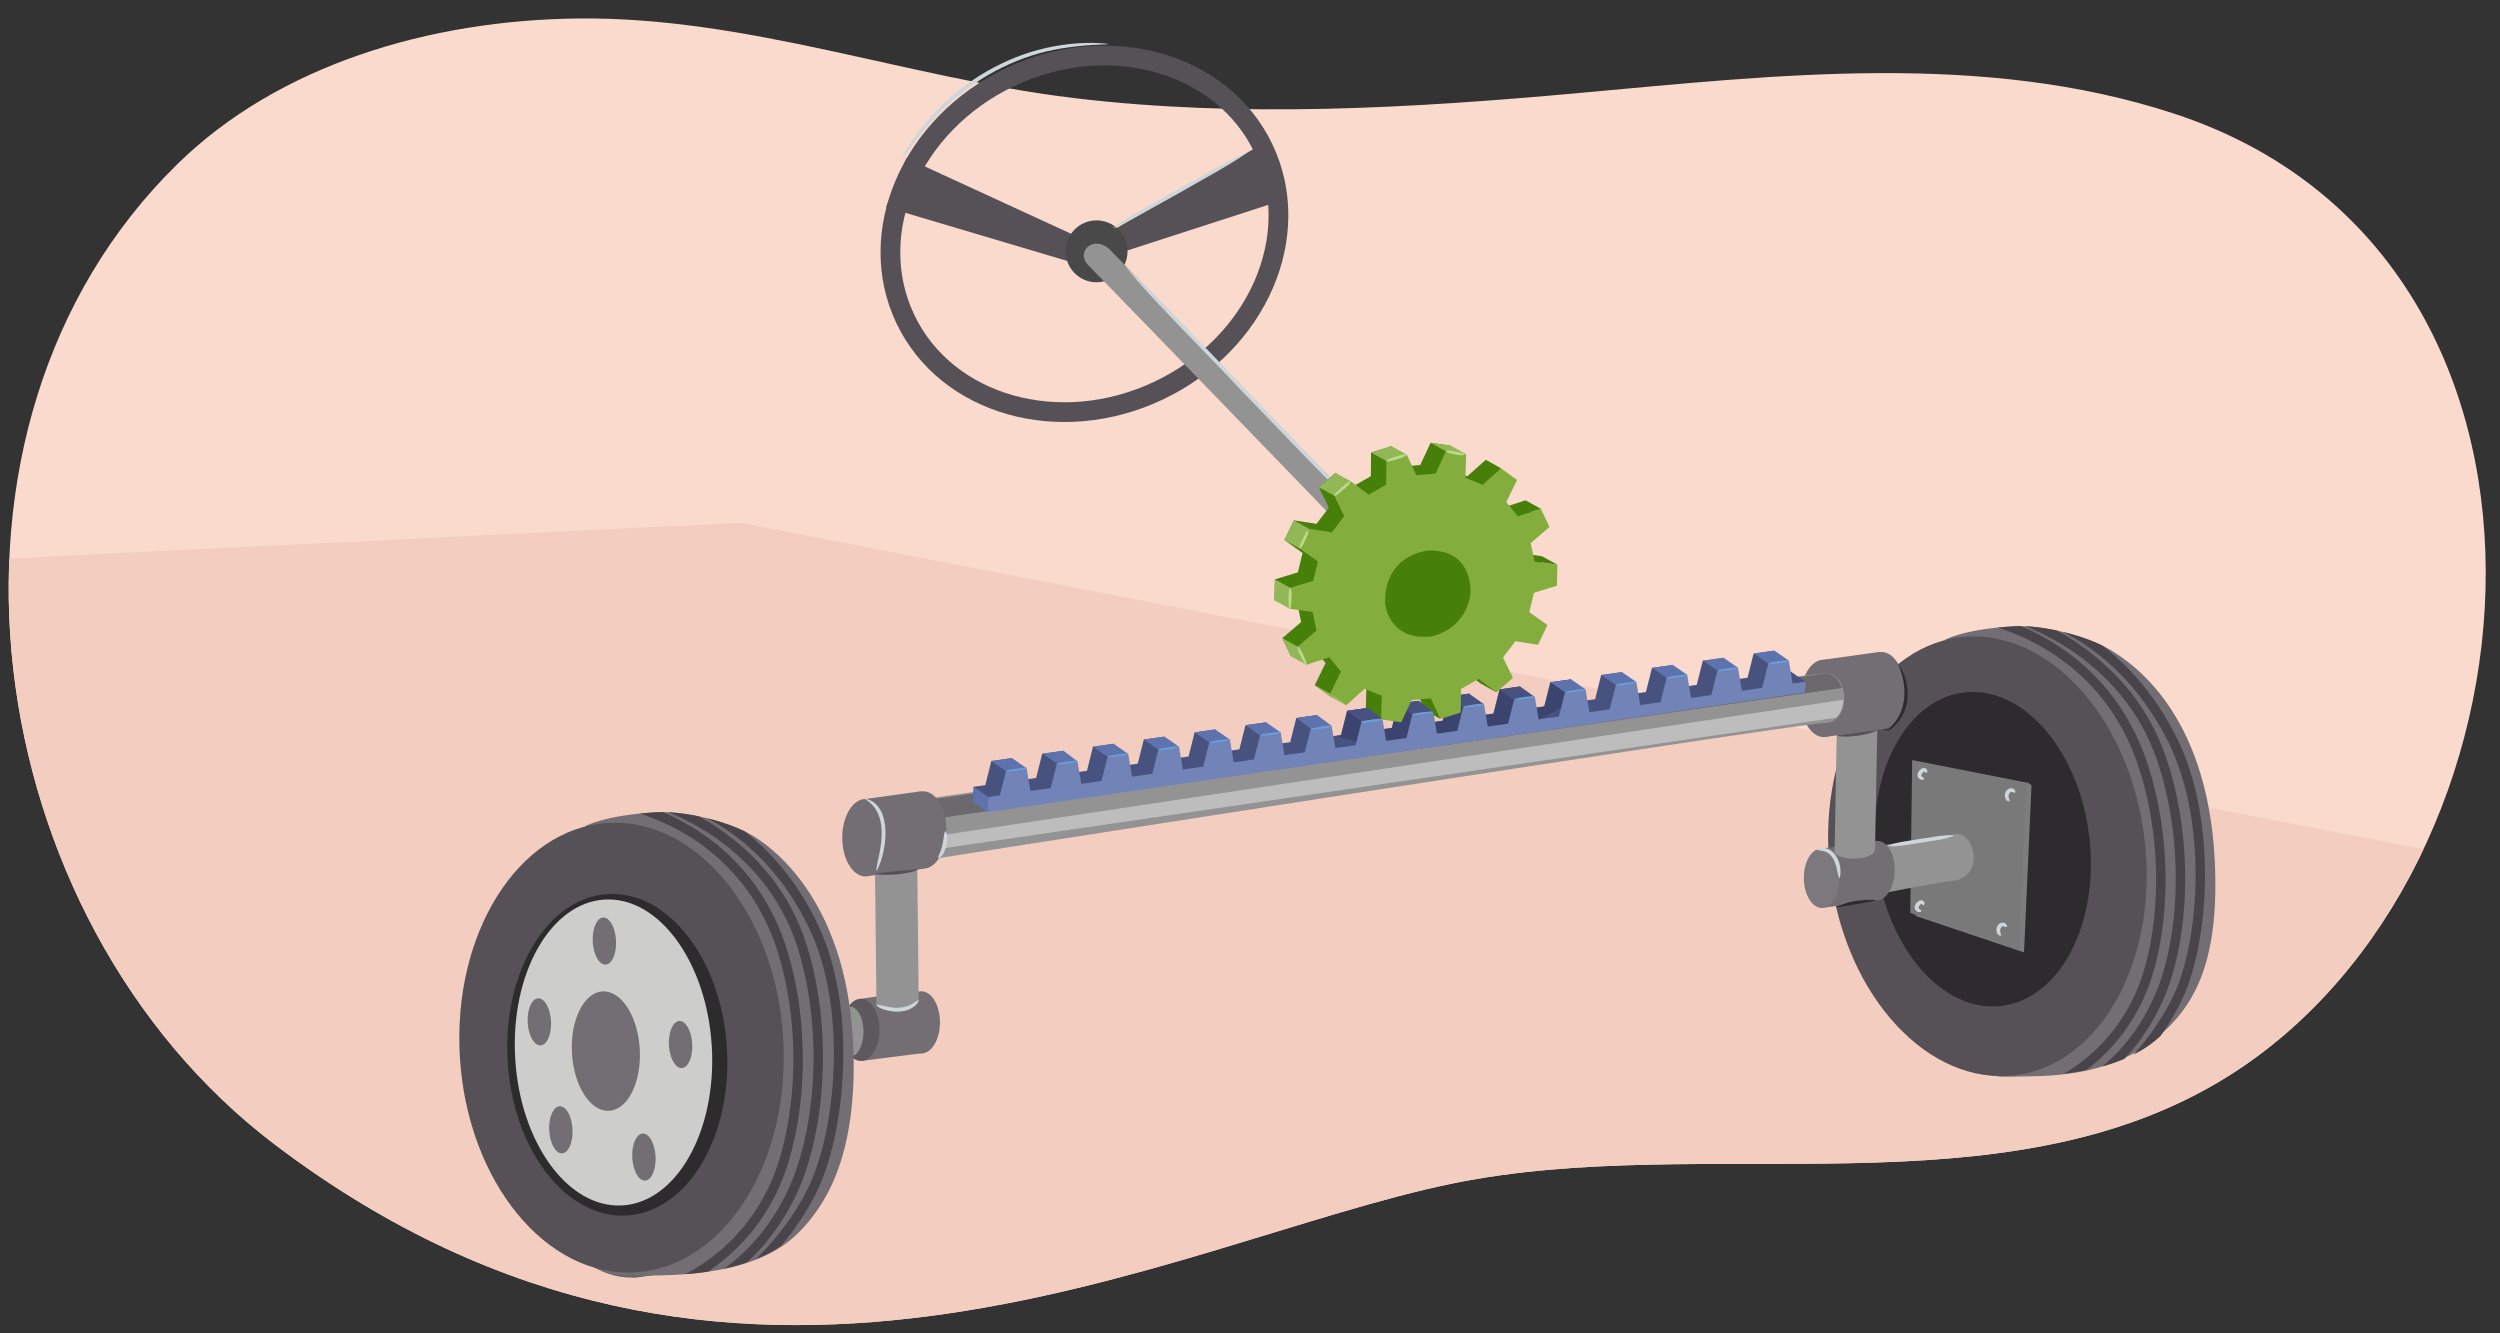 <?xml version="1.0" encoding="UTF-8"?><svg id="uuid-438344f0-3566-4795-8151-adcbab20182a" xmlns="http://www.w3.org/2000/svg" width="760" height="405.284" xmlns:xlink="http://www.w3.org/1999/xlink" viewBox="0 0 760 405.284"><rect x="0" y="0" width="760" height="405.284" fill="#333333" stroke="none"/><defs><clipPath id="uuid-f36a97ab-b180-4c5e-beef-6d8cf6e57094"><path d="M441.559,359.784c76.723-15.744,167.379,10.158,235.742-32.586,99.967-62.505,114.438-249.762-16.336-292.638-58.197-19.081-120.929-11.716-181.197-6.259-50.887,4.608-102.539,7.625-153.439,1.493-50.328-6.063-99.187-24.712-150.464-24.176-45.368,.475-91.093,14.173-121.737,44.071C-28.251,130.064-6.964,279.476,83.71,348.067c139.393,105.445,272.114,29.31,357.849,11.716Z" style="fill:none;"/></clipPath><clipPath id="uuid-07690c6c-54ff-4c0f-bf01-59e4c7f5aded"><path d="M591.291,194.518c-.273,.095,5.622-3.34,21.229-4.133,8.39-.427,21.772,2.791,29.074,7.222,5.908,3.585,31.6,19.465,33.988,64.687,1.617,30.626-9.978,43.812-18.003,51.895-13.192,13.289-37.043,12.785-47.423,13.129-10.38,.344-11.583-8.022-11.583-8.022l-7.282-124.779Z" style="fill:none;"/></clipPath><clipPath id="uuid-1e77a7be-c0ad-4e70-acb8-8ebefb66de54"><path d="M267.877,263.569s278.339-43.776,286.466-43.776,7.843-15.115,.285-15.115-290.744,40.639-290.744,40.639l3.993,18.252Z" style="fill:none;"/></clipPath><clipPath id="uuid-788a30a4-f36b-4102-bfe6-b4f599d08ce1"><path d="M540.528,204.728l-1.155-6.917-6.276,.884-1.841,7.339c-.254,.094-.469,.012-.692,.098l-4.167,.587-1.317,.186-1.155-6.917-6.276,.884-1.841,7.339c-.254,.094-.469,.012-.692,.098l-4.167,.587-1.317,.186-1.155-6.917-6.276,.884-1.841,7.339c-.254,.094-.469,.012-.692,.098l-4.167,.587-1.317,.186-1.155-6.917-6.276,.884-1.841,7.339c-.254,.094-.469,.012-.692,.098l-4.167,.587-1.317,.186-1.155-6.917-6.276,.884-1.841,7.339c-.254,.094-.469,.012-.692,.098l-4.167,.587-1.317,.186-1.155-6.917-6.276,.884-1.841,7.339c-.254,.094-.469,.012-.692,.098l-4.167,.587-1.317,.186-1.155-6.917-6.276,.884-1.841,7.339c-.254,.094-.469,.012-.692,.098l-4.167,.587-1.317,.186-1.155-6.917c-3.452,.499-2.823,.385-6.276,.884l-1.841,7.339c-.254,.094-.469,.012-.692,.098l-4.167,.587-1.317,.186-1.155-6.917c-3.452,.499-2.823,.385-6.276,.884l-1.841,7.339c-.254,.094-.469,.012-.692,.098l-4.167,.587-1.317,.186-1.155-6.917c-3.452,.499-2.823,.385-6.276,.884l-1.841,7.339c-.254,.094-.469,.012-.692,.098l-4.167,.587-1.317,.186-1.155-6.917c-3.452,.499-2.823,.385-6.276,.884l-1.841,7.339c-.254,.094-.469,.012-.692,.098l-4.167,.587-1.317,.186-1.155-6.917c-3.452,.499-2.823,.385-6.276,.884l-1.841,7.339c-.254,.094-.469,.012-.692,.098l-4.167,.587-1.317,.186-1.155-6.917c-3.452,.499-2.823,.385-6.276,.884l-1.841,7.339c-.254,.094-.469,.012-.692,.098l-4.167,.587-1.317,.186-1.155-6.917c-3.452,.499-2.824,.385-6.276,.884l-1.841,7.339c-.254,.094-.469,.012-.692,.098l-4.167,.587-1.317,.186-1.155-6.917c-3.452,.499-2.823,.385-6.276,.884l-1.841,7.339c-.254,.094-.469,.012-.692,.098l-4.167,.587-1.317,.186-1.155-6.917c-3.452,.499-2.823,.385-6.276,.884l-1.841,7.339c-.254,.094-.469,.012-.692,.098l-2.836,.4h0l-.239,4.634,253.139-36.469-4.447-3.172-3.93,.554Z" style="fill:none;"/></clipPath><clipPath id="uuid-e8ea2011-b81d-46f0-b471-3f274a195501"><path d="M177.917,251.175c-.282,.098,5.85-3.424,21.817-4.253,8.584-.446,22.148,2.831,29.464,7.357,5.919,3.661,29.289,19.21,30.269,65.478,.664,31.334-9.102,47.086-17.56,55.366-13.904,13.611-40.971,13.123-52.143,11.988-10.589-1.076-8.435-8.273-8.435-8.273l-3.413-127.663Z" style="fill:none;"/></clipPath></defs><path d="M441.559,359.784c76.723-15.744,167.379,10.158,235.742-32.586,99.967-62.505,114.438-249.762-16.336-292.638-58.197-19.081-120.929-11.716-181.197-6.259-50.887,4.608-102.539,7.625-153.439,1.493-50.328-6.063-99.187-24.712-150.464-24.176-45.368,.475-91.093,14.173-121.737,44.071C-28.251,130.064-6.964,279.476,83.71,348.067c139.393,105.445,272.114,29.31,357.849,11.716Z" style="fill:#f9dacd;"/><g style="clip-path:url(#uuid-f36a97ab-b180-4c5e-beef-6d8cf6e57094);"><g><path d="M-30.831,171.389l255.924-12.465,604.374,117.213-13.781,104.971S196.219,492.98,96.474,445.614-30.831,171.389-30.831,171.389Z" style="fill:#f2cdc0;"/><path d="M441.559,359.784c76.723-15.744,167.379,10.158,235.742-32.586,99.967-62.505,114.438-249.762-16.336-292.638-58.197-19.081-120.929-11.716-181.197-6.259-50.887,4.608-102.539,7.625-153.439,1.493-50.328-6.063-99.187-24.712-150.464-24.176-45.368,.475-91.093,14.173-121.737,44.071C-28.251,130.064-6.964,279.476,83.71,348.067c139.393,105.445,272.114,29.31,357.849,11.716Z" style="fill:none;"/></g></g><g><g><ellipse cx="329.669" cy="71.083" rx="60.291" ry="52.726" transform="translate(1.403 148.387) rotate(-25.419)" style="fill:none; stroke:#555157; stroke-miterlimit:10; stroke-width:6px;"/><polygon points="330.754 80.01 388.553 61.308 383.621 43.819 332.44 73.373 330.754 80.01" style="fill:#555157;"/><polygon points="328.062 80.407 269.356 62.95 275.571 48.034 331.509 73.782 328.062 80.407" style="fill:#555157;"/></g><circle cx="333.357" cy="76.405" r="9.411" style="fill:#49494a;"/><path d="M436.274,189.472s-101.618-105.04-105.518-108.94,1.746-9.545,6.879-4.412,100.812,104.52,100.812,104.52l-2.173,8.832Z" style="fill:#939393;"/><path d="M342.251,81.203c10.642,10.016,25.074,25.55,35.459,36.137,10.215,10.833,25.031,25.798,34.696,36.87l-.106,.102c-10.619-10.038-25.084-25.542-35.459-36.137-9.905-10.729-25.706-26.067-34.59-36.972h0Z" style="fill:#ced6da;"/><path d="M338.4,69.212c5.466-3.935,14.127-8.385,19.988-11.868l10.161-5.637c3.382-1.888,6.757-3.789,10.346-5.309l.072,.128c-5.481,3.911-14.122,8.396-19.988,11.868l-10.16,5.64c-3.387,1.879-6.741,3.817-10.348,5.306l-.072-.128h0Z" style="fill:#ced6da;"/><path d="M273.92,48.709c2.643-5.799,6.713-10.831,11.128-15.379,8.878-9.14,20.297-15.83,32.741-18.702,6.204-1.409,12.63-1.978,18.94-1.322l-.006,.147c-6.317,.204-12.58,.768-18.692,2.199-12.198,2.97-23.385,9.539-32.231,18.423-4.422,4.457-8.298,9.423-11.749,14.7l-.131-.066h0Z" style="fill:#ced6da;"/><polygon points="261.712 303.632 275.8 301.57 280.781 320.107 261.712 322.531 261.712 303.632" style="fill:#726e73;"/><g><g><path d="M591.291,194.518c-.273,.095,5.622-3.34,21.229-4.133,8.39-.427,21.772,2.791,29.074,7.222,5.908,3.585,29.282,18.316,31.67,63.539,1.617,30.626-6.135,43.349-14.259,51.333-16.541,16.255-38.469,14.496-48.849,14.84-10.38,.344-11.583-8.022-11.583-8.022l-7.282-124.779Z" style="fill:#726e73;"/><ellipse cx="604.171" cy="260.311" rx="48.049" ry="67.097" transform="translate(-28.32 79.37) rotate(-7.345)" style="fill:#555157;"/></g><ellipse cx="602.759" cy="258.153" rx="32.597" ry="47.981" transform="translate(-26.399 73.434) rotate(-6.823)" style="fill:#2d2b2d;"/><g style="clip-path:url(#uuid-07690c6c-54ff-4c0f-bf01-59e4c7f5aded);"><path d="M620.657,187.786s25.227,6.952,40.207,38c11.597,24.036,9.371,60.086,1.258,77.28-8.113,17.194-21.768,27.265-21.768,27.265" style="fill:none; stroke:#494449; stroke-miterlimit:10; stroke-width:2.873px;"/><path d="M613.378,188.027s32.376,9.441,43.697,42.557c8.674,25.374,6.939,55.432-.811,72.851-10.025,22.53-26.608,28.142-26.608,28.142" style="fill:none; stroke:#494449; stroke-miterlimit:10; stroke-width:2.873px;"/><path d="M600.838,187.664s36.573,5.408,49.998,43.127c8.989,25.255,7.324,55.671-.811,72.851-10.118,21.365-29.096,27.446-29.096,27.446" style="fill:none; stroke:#494449; stroke-miterlimit:10; stroke-width:2.873px;"/></g></g><polygon points="617.583 238.758 615.301 289.521 582.22 278.399 616.228 237.76 617.583 238.758" style="fill:#7c7d7f;"/><polygon points="553.702 257.972 570.847 255.646 570.317 273.74 554.094 275.975 553.702 257.972" style="fill:#726e73;"/><polygon points="616.085 237.903 613.804 288.665 580.723 277.543 581.293 231.058 616.085 237.903" style="fill:#7a797a;"/><path d="M570.963,257.193s17.46-2.75,23.448-3.606c5.989-.856,8.983,12.833-.428,14.117-7.317,.998-23.452,4.183-23.452,4.183l.431-14.694Z" style="fill:#939393;"/><ellipse cx="570.582" cy="264.693" rx="9.051" ry="5.42" transform="translate(289.273 827.269) rotate(-88.32)" style="fill:#726e73;"/><path d="M570.97,207.009l-.957,51.209c-.096,3.276-10.474,3.792-12.302,1.005l.905-49.434,12.354-2.78Z" style="fill:#939393;"/><g><ellipse cx="554.415" cy="212.308" rx="7.058" ry="11.764" style="fill:#726e73;"/><ellipse cx="571.953" cy="209.968" rx="7.058" ry="11.764" style="fill:#726e73;"/><polygon points="554.415 200.544 571.312 198.191 572.167 221.719 554.415 224.071 554.415 200.544" style="fill:#726e73;"/></g><path d="M268.162,263.569s278.339-43.776,286.466-43.776,7.843-15.115,.285-15.115-290.744,40.639-290.744,40.639l3.993,18.252Z" style="fill:#939393;"/><g style="clip-path:url(#uuid-1e77a7be-c0ad-4e70-acb8-8ebefb66de54);"><polygon points="278.999 243.606 562.186 203.681 564.182 208.529 279.284 249.595 278.999 243.606" style="fill:#555157; opacity:.64;"/><polygon points="280.71 254.729 563.612 212.236 565.608 217.084 280.995 258.721 280.71 254.729" style="fill:#fff; opacity:.39;"/></g><ellipse cx="261.712" cy="313.081" rx="5.67" ry="9.45" style="fill:#5d585e;"/><ellipse cx="280.078" cy="310.806" rx="5.67" ry="9.45" style="fill:#726e73;"/><path d="M278.714,250.593l.57,53.472c0,3.422-10.837,4.278-12.833,1.426l-.57-51.618,12.833-3.28Z" style="fill:#939393;"/><ellipse cx="263.1" cy="254.657" rx="7.058" ry="11.764" style="fill:#726e73;"/><ellipse cx="280.639" cy="252.317" rx="7.058" ry="11.764" style="fill:#726e73;"/><polygon points="263.1 242.893 279.997 240.541 280.853 264.068 263.1 266.421 263.1 242.893" style="fill:#726e73;"/><ellipse cx="258.254" cy="313.637" rx="4.264" ry="7.674" style="fill:#939393;"/><path d="M609.963,281.86c-1.05-.221-1.16-.644-1.709,.232-.474,.835-.096,1.233,.101,2.234l-.082,.122c-.691,.083-1.145-.53-1.29-1.125-.335-1.245,.39-2.87,1.902-2.85,.773,.075,1.337,.636,1.202,1.308l-.124,.079h0Z" style="fill:#ced6da;"/><path d="M584.714,275.201c-.283-.189-.434-.352-.546-.423-.123-.064-.064-.034-.127-.011-.141,.052-.471,.345-.618,.651-.472,.946-.053,.686,.722,1.41l.003,.147c-.761,.813-2.248-.146-2.057-1.244,.007-1.238,1.939-2.964,2.87-1.472,.143,.278,.12,.927-.245,.943h0Z" style="fill:#ced6da;"/><path d="M612.53,241.008c-1.05-.221-1.16-.644-1.709,.232-.474,.835-.096,1.233,.101,2.234l-.082,.122c-.69,.083-1.145-.53-1.29-1.125-.336-1.245,.39-2.87,1.902-2.85,.773,.075,1.337,.636,1.202,1.308l-.124,.079h0Z" style="fill:#ced6da;"/><path d="M585.569,234.99c-.283-.189-.435-.352-.546-.423-.123-.064-.064-.034-.127-.011-.141,.052-.471,.345-.618,.651-.472,.946-.053,.686,.722,1.41l.003,.147c-.761,.813-2.248-.146-2.057-1.244,.007-1.238,1.939-2.964,2.87-1.472,.143,.278,.12,.927-.245,.943h0Z" style="fill:#ced6da;"/><ellipse cx="233.158" cy="317.701" rx="4.264" ry="7.674" style="fill:#b9c0c6;"/><polygon points="232.3 310.268 258.254 305.963 258.254 321.312 232.3 325.616 232.3 310.268" style="fill:#939393;"/><ellipse cx="217.351" cy="318.695" rx="37.214" ry="66.45" transform="translate(-8.18 5.735) rotate(-1.484)" style="fill:#49494a;"/><path d="M192.491,388.38l26.581-3.256c23.082-38.77,15.614-84.494-3.442-132.856l-26.581,3.256,3.442,132.856Z" style="fill:#49494a;"/><ellipse cx="190.77" cy="321.951" rx="37.214" ry="66.45" transform="translate(-8.273 5.048) rotate(-1.484)" style="fill:#636466;"/><g><path d="M540.528,204.728l-1.155-6.917-6.276,.884-1.841,7.339c-.254,.094-.469,.012-.692,.098l-4.167,.587-1.317,.186-1.155-6.917-6.276,.884-1.841,7.339c-.254,.094-.469,.012-.692,.098l-4.167,.587-1.317,.186-1.155-6.917-6.276,.884-1.841,7.339c-.254,.094-.469,.012-.692,.098l-4.167,.587-1.317,.186-1.155-6.917-6.276,.884-1.841,7.339c-.254,.094-.469,.012-.692,.098l-4.167,.587-1.317,.186-1.155-6.917-6.276,.884-1.841,7.339c-.254,.094-.469,.012-.692,.098l-4.167,.587-1.317,.186-1.155-6.917-6.276,.884-1.841,7.339c-.254,.094-.469,.012-.692,.098l-4.167,.587-1.317,.186-1.155-6.917-6.276,.884-1.841,7.339c-.254,.094-.469,.012-.692,.098l-4.167,.587-1.317,.186-1.155-6.917c-3.452,.499-2.823,.385-6.276,.884l-1.841,7.339c-.254,.094-.469,.012-.692,.098l-4.167,.587-1.317,.186-1.155-6.917c-3.452,.499-2.823,.385-6.276,.884l-1.841,7.339c-.254,.094-.469,.012-.692,.098l-4.167,.587-1.317,.186-1.155-6.917c-3.452,.499-2.823,.385-6.276,.884l-1.841,7.339c-.254,.094-.469,.012-.692,.098l-4.167,.587-1.317,.186-1.155-6.917c-3.452,.499-2.823,.385-6.276,.884l-1.841,7.339c-.254,.094-.469,.012-.692,.098l-4.167,.587-1.317,.186-1.155-6.917c-3.452,.499-2.823,.385-6.276,.884l-1.841,7.339c-.254,.094-.469,.012-.692,.098l-4.167,.587-1.317,.186-1.155-6.917c-3.452,.499-2.823,.385-6.276,.884l-1.841,7.339c-.254,.094-.469,.012-.692,.098l-4.167,.587-1.317,.186-1.155-6.917c-3.452,.499-2.824,.385-6.276,.884l-1.841,7.339c-.254,.094-.469,.012-.692,.098l-4.167,.587-1.317,.186-1.155-6.917c-3.452,.499-2.823,.385-6.276,.884l-1.841,7.339c-.254,.094-.469,.012-.692,.098l-4.167,.587-1.317,.186-1.155-6.917c-3.452,.499-2.823,.385-6.276,.884l-1.841,7.339c-.254,.094-.469,.012-.692,.098l-2.836,.4h0l-.239,4.634,253.139-36.469-4.447-3.172-3.93,.554Z" style="fill:#48527f;"/><g style="opacity:.51;"><g style="clip-path:url(#uuid-788a30a4-f36b-4102-bfe6-b4f599d08ce1);"><path d="M468.946,195.638c-8.633,7.545-20.185,10.311-31.326,11.52-12.444,1.351-23.714,.93-34.344-6.384-10.199-7.018-19.807,9.607-9.686,16.571,13.989,9.626,30.041,10.679,46.455,8.734,15.74-1.865,30.36-6.286,42.471-16.871,9.317-8.143-4.302-21.67-13.57-13.57Z" style="fill:#2d365e;"/></g></g><path d="M544.969,207.813l-1.155-6.917-6.276,.884-1.841,7.339c-.254,.094-.469,.012-.692,.098l-4.167,.587-1.317,.186-1.155-6.917-6.276,.884-1.841,7.339c-.254,.094-.469,.012-.692,.098l-4.167,.587-1.317,.186-1.155-6.917-6.276,.884-1.841,7.339c-.254,.094-.469,.012-.692,.098l-4.167,.587-1.317,.186-1.155-6.917-6.276,.884-1.841,7.339c-.254,.094-.469,.012-.692,.098l-4.167,.587-1.317,.186-1.155-6.917-6.276,.884-1.841,7.339c-.254,.094-.469,.012-.692,.098l-4.167,.587-1.317,.186-1.155-6.917-6.276,.884-1.841,7.339c-.254,.094-.469,.012-.692,.098l-4.167,.587-1.317,.186-1.155-6.917-6.276,.884-1.841,7.339c-.254,.094-.469,.012-.692,.098l-4.167,.587-1.317,.186-1.155-6.917c-3.452,.499-2.823,.385-6.276,.884l-1.841,7.339c-.254,.094-.469,.012-.692,.098l-4.167,.587-1.317,.186-1.155-6.917c-3.452,.499-2.823,.385-6.276,.884l-1.841,7.339c-.254,.094-.469,.012-.692,.098l-4.167,.587-1.317,.186-1.155-6.917c-3.452,.499-2.823,.385-6.276,.884l-1.841,7.339c-.254,.094-.469,.012-.692,.098l-4.167,.587-1.317,.186-1.155-6.917c-3.452,.499-2.823,.385-6.276,.884l-1.841,7.339c-.254,.094-.469,.012-.692,.098l-4.167,.587-1.317,.186-1.155-6.917c-3.452,.499-2.823,.385-6.276,.884l-1.841,7.339c-.254,.094-.469,.012-.692,.098l-4.167,.587-1.317,.186-1.155-6.917c-3.452,.499-2.823,.385-6.276,.884l-1.841,7.339c-.254,.094-.469,.012-.692,.098l-4.167,.587-1.317,.186-1.155-6.917c-3.452,.499-2.824,.385-6.276,.884l-1.841,7.339c-.254,.094-.469,.012-.692,.098l-4.167,.587-1.317,.186-1.155-6.917c-3.452,.499-2.823,.385-6.276,.884l-1.841,7.339c-.254,.094-.469,.012-.692,.098l-4.167,.587-1.317,.186-1.155-6.917c-3.452,.499-2.823,.385-6.276,.884l-1.841,7.339c-.254,.094-.469,.012-.692,.098l-2.836,.4h0l-.239,4.634,248.452-36.379,.239-3.262-3.93,.554Z" style="fill:#7283b7;"/><polygon points="295.767 243.815 300.208 246.901 300.447 242.267 296.006 239.181 295.767 243.815" style="fill:#5e73ae;"/><g><g><polygon points="301.375 231.345 305.817 234.43 312.092 233.546 307.651 230.461 301.375 231.345" style="fill:#5e73ae;"/><polygon points="316.995 229.081 321.408 232.171 327.519 231.417 323.27 228.197 316.995 229.081" style="fill:#5e73ae;"/><polygon points="332.272 226.991 338.547 226.107 342.988 229.193 336.713 230.077 332.272 226.991" style="fill:#5e73ae;"/><polygon points="347.72 224.815 352.161 227.9 358.437 227.016 353.995 223.931 347.72 224.815" style="fill:#5e73ae;"/><polygon points="363.168 222.638 367.609 225.723 373.885 224.839 369.444 221.754 363.168 222.638" style="fill:#5e73ae;"/><polygon points="378.616 220.462 383.057 223.547 389.333 222.663 384.892 219.577 378.616 220.462" style="fill:#5e73ae;"/><g><polygon points="394.071 218.25 398.4 221.414 404.676 220.53 400.372 217.382 394.071 218.25" style="fill:#5e73ae;"/><polygon points="409.578 216.065 413.991 219.155 420.103 218.401 415.854 215.181 409.578 216.065" style="fill:#5e73ae;"/><polygon points="424.855 213.975 431.195 213.043 435.572 216.176 429.296 217.061 424.855 213.975" style="fill:#48527f;"/><polygon points="440.304 211.799 444.745 214.884 451.02 214 446.588 210.855 440.304 211.799" style="fill:#48527f;"/><polygon points="455.752 209.622 460.193 212.707 466.468 211.823 462.094 208.667 455.752 209.622" style="fill:#48527f;"/><polygon points="471.351 207.408 475.792 210.493 482.067 209.609 477.626 206.523 471.351 207.408" style="fill:#5e73ae;"/></g><g><polygon points="486.791 205.184 493.067 204.3 497.508 207.385 491.232 208.269 486.791 205.184" style="fill:#5e73ae;"/><polygon points="502.239 203.007 506.68 206.093 512.956 205.208 508.515 202.123 502.239 203.007" style="fill:#5e73ae;"/><polygon points="517.687 200.831 522.128 203.916 528.404 203.032 523.963 199.946 517.687 200.831" style="fill:#5e73ae;"/><polygon points="533.135 198.654 537.576 201.739 543.852 200.855 539.411 197.77 533.135 198.654" style="fill:#5e73ae;"/></g></g><g><path d="M305.811,234.394c.84-.492,2.173-.495,3.101-.704l1.574-.183c.524-.066,1.047-.14,1.6,.003l.01,.073c-.844,.479-2.174,.5-3.101,.704l-1.574,.185c-.525,.061-1.045,.156-1.601-.005l-.01-.073h0Z" style="fill:#699fda;"/><path d="M321.204,232.243c.84-.492,2.173-.495,3.101-.704l1.574-.183c.524-.066,1.047-.14,1.6,.003l.01,.073c-.844,.478-2.174,.5-3.101,.704l-1.574,.185c-.525,.061-1.045,.156-1.601-.005l-.01-.073h0Z" style="fill:#699fda;"/><path d="M336.708,230.04c.84-.492,2.173-.495,3.101-.704l1.574-.183c.524-.066,1.047-.14,1.6,.003l.01,.073c-.844,.479-2.174,.5-3.101,.704l-1.574,.185c-.525,.061-1.045,.156-1.601-.005l-.01-.073h0Z" style="fill:#699fda;"/><path d="M352.156,227.864c.84-.492,2.173-.495,3.101-.704l1.574-.183c.524-.066,1.047-.14,1.6,.003l.01,.073c-.844,.479-2.174,.5-3.101,.704l-1.574,.185c-.525,.061-1.045,.156-1.601-.005l-.01-.073h0Z" style="fill:#699fda;"/><path d="M367.604,225.687c.84-.492,2.173-.495,3.101-.704l1.574-.183c.524-.066,1.047-.14,1.6,.003l.01,.073c-.844,.479-2.174,.5-3.101,.704l-1.574,.185c-.525,.061-1.045,.156-1.601-.005l-.01-.073h0Z" style="fill:#699fda;"/><path d="M383.052,223.51c.84-.492,2.173-.495,3.101-.704l1.574-.183c.524-.066,1.047-.14,1.6,.003l.01,.073c-.844,.479-2.174,.5-3.101,.704l-1.574,.185c-.525,.061-1.045,.156-1.601-.005l-.01-.073h0Z" style="fill:#699fda;"/><g><path d="M398.533,221.641c.84-.492,2.173-.495,3.101-.704l1.574-.183c.524-.066,1.047-.14,1.6,.003l.01,.073c-.844,.479-2.174,.5-3.101,.704l-1.574,.185c-.525,.061-1.045,.156-1.601-.005l-.01-.073h0Z" style="fill:#699fda;"/><path d="M413.926,219.49c.84-.492,2.173-.495,3.101-.704l1.574-.183c.524-.066,1.047-.14,1.6,.003l.01,.073c-.844,.479-2.174,.5-3.101,.704l-1.574,.185c-.525,.061-1.045,.156-1.601-.005l-.01-.073h0Z" style="fill:#699fda;"/><path d="M444.772,214.931c.852-.5,2.208-.515,3.149-.733l1.6-.198c.532-.071,1.064-.15,1.627-.012l.011,.073c-.856,.487-2.209,.521-3.149,.733l-1.599,.2c-.533,.066-1.061,.165-1.627,.01l-.011-.073h0Z" style="fill:#699fda;"/><g><path d="M460.331,212.586c.84-.492,2.173-.495,3.101-.704l1.574-.183c.524-.066,1.047-.14,1.6,.003l.01,.073c-.844,.479-2.174,.5-3.101,.704l-1.574,.185c-.525,.061-1.045,.156-1.601-.005l-.01-.073h0Z" style="fill:#699fda;"/><path d="M475.724,210.436c.84-.492,2.173-.495,3.101-.704l1.574-.183c.524-.066,1.047-.14,1.6,.003l.01,.073c-.844,.479-2.174,.5-3.101,.704l-1.574,.185c-.525,.061-1.045,.156-1.601-.005l-.01-.073h0Z" style="fill:#699fda;"/><path d="M491.227,208.233c.84-.492,2.173-.495,3.101-.704l1.574-.183c.524-.066,1.047-.14,1.6,.003l.01,.073c-.844,.479-2.174,.5-3.101,.704l-1.574,.185c-.525,.061-1.045,.156-1.601-.005l-.01-.073h0Z" style="fill:#699fda;"/><path d="M506.675,206.056c.84-.492,2.173-.495,3.101-.704l1.574-.183c.524-.066,1.047-.14,1.6,.003l.01,.073c-.844,.479-2.174,.5-3.101,.704l-1.574,.185c-.525,.061-1.045,.156-1.601-.005l-.01-.073h0Z" style="fill:#699fda;"/><path d="M522.123,203.88c.84-.492,2.173-.495,3.101-.704l1.574-.183c.524-.066,1.047-.14,1.6,.003l.01,.073c-.844,.478-2.174,.5-3.101,.704l-1.574,.185c-.525,.061-1.045,.156-1.601-.005l-.01-.073h0Z" style="fill:#699fda;"/><path d="M537.571,201.703c.84-.492,2.173-.495,3.101-.704l1.574-.183c.524-.066,1.047-.14,1.6,.003l.01,.073c-.844,.479-2.174,.5-3.101,.704l-1.574,.185c-.525,.061-1.045,.156-1.601-.005l-.01-.073h0Z" style="fill:#699fda;"/></g></g></g></g></g><g><polygon points="415.169 216.121 419.836 218.7 421.865 216.147 415.792 215.298 415.169 216.121" style="fill:#477f0b;"/><polygon points="433.211 215.98 437.877 218.56 438.365 217.476 436.816 213.826 433.195 215.015 433.211 215.98" style="fill:#477f0b;"/><polygon points="450.242 207.883 454.908 210.462 455.376 208.79 450.711 205.479 450.242 207.883" style="fill:#477f0b;"/><path d="M450.242,207.883l-5.424-4.065-5.335,3.025-.074,7.183-6.197,1.955-2.885-6.25-5.862,.507-3.156,6.772-6.138-.888,.226-7.196-5.228-2.112-5.614,5.02-4.863-3.556,3.292-6.717-3.558-4.312-6.959,2.273-2.625-5.519,5.706-4.908-1.184-5.659-6.926-.924,.133-6.389,6.99-2.127,1.425-5.884-5.521-3.938,2.865-5.993,6.889,1.076,3.751-4.944-3.023-6.171,5.029-4.411,5.424,4.065,5.335-3.025,.074-7.183,6.197-1.955,2.885,6.25,5.862-.507,3.156-6.772,6.138,.888-.226,7.196,5.228,2.112,5.614-5.02,4.863,3.556-3.292,6.717,3.558,4.312,6.959-2.273,2.625,5.519-5.706,4.908,1.184,5.659,6.926,.924-.133,6.389-6.99,2.127-1.425,5.884,5.521,3.938-2.865,5.993-6.889-1.076-3.751,4.944,3.023,6.171-5.029,4.411Z" style="fill:#477f0b;"/><path d="M454.908,210.462l-5.424-4.065-5.335,3.025-.074,7.183-6.197,1.955-2.885-6.25-5.862,.507-3.156,6.772-6.138-.888,.226-7.196-5.228-2.112-5.614,5.02-4.863-3.556,3.292-6.717-3.558-4.312-6.959,2.273-2.625-5.519,5.706-4.908-1.184-5.659-6.926-.924,.133-6.389,6.99-2.127,1.425-5.884-5.521-3.938,2.865-5.993,6.889,1.076,3.751-4.944-3.023-6.171,5.029-4.411,5.424,4.065,5.335-3.025,.074-7.183,6.197-1.955,2.885,6.25,5.862-.507,3.156-6.772,6.138,.888-.226,7.196,5.228,2.112,5.614-5.02,4.863,3.556-3.292,6.717,3.558,4.312,6.959-2.273,2.625,5.519-5.706,4.908,1.184,5.659,6.926,.924-.133,6.389-6.99,2.127-1.425,5.884,5.521,3.938-2.865,5.993-6.889-1.076-3.751,4.944,3.023,6.171-5.029,4.411Z" style="fill:#83ae3d;"/><path d="M434.382,167.346s-13.636,.915-13.306,16.071c0,0,.875,11.316,13.82,10.105,0,0,9.975-1.462,12.04-12.34,0,0,1.8-14.01-12.554-13.836Z" style="fill:#477f0b;"/><polygon points="397.131 202.099 392.464 199.52 389.84 194.002 394.506 196.581 397.131 202.099" style="fill:#91b757;"/><polygon points="392.101 185.09 387.435 182.511 387.568 176.122 392.234 178.702 392.101 185.09" style="fill:#91b757;"/><polygon points="395.127 166.753 390.461 164.174 393.326 158.181 397.992 160.76 395.127 166.753" style="fill:#91b757;"/><polygon points="400.944 148.141 405.61 150.72 410.639 146.309 405.973 143.73 400.944 148.141" style="fill:#91b757;"/><polygon points="416.807 137.587 421.473 140.166 427.67 138.211 423.004 135.632 416.807 137.587" style="fill:#91b757;"/><polygon points="434.908 134.603 439.574 137.182 445.712 138.071 441.046 135.492 434.908 134.603" style="fill:#91b757;"/><polygon points="451.662 139.78 456.328 142.359 454.402 143.889 451.662 139.78" style="fill:#477f0b;"/><polygon points="463.751 152.093 468.417 154.672 463.897 156.112 463.751 152.093" style="fill:#477f0b;"/><polygon points="468.78 169.102 473.446 171.681 467.286 170.751 468.78 169.102" style="fill:#477f0b;"/><polygon points="404.553 211.833 409.219 214.412 404.356 210.856 399.69 208.277 404.553 211.833" style="fill:#91b757;"/><g><path d="M397.081,202.123c-.553-.301-.719-.786-.973-1.229-.491-.894-.926-1.815-1.309-2.761-.191-.473-.434-.922-.343-1.529l.099-.047c1.124,.878,1.663,2.722,2.286,3.988,.183,.477,.454,.912,.339,1.53l-.099,.047h0Z" style="fill:#bcd88b;"/><path d="M392.046,185.089c-.358-.54-.289-1.071-.317-1.604-.038-1.066-.012-2.131,.07-3.194,.041-.532,.026-1.065,.38-1.59l.11,.002c.617,1.41,.26,3.284,.251,4.799-.051,.532-.004,1.065-.384,1.59l-.11-.002h0Z" style="fill:#bcd88b;"/><path d="M395.078,166.73c-.12-.611,.146-1.039,.324-1.508,.374-.931,.804-1.836,1.286-2.716,.241-.44,.431-.904,.955-1.21l.1,.047c.096,.599-.141,1.041-.328,1.507-.373,.931-.798,1.839-1.279,2.719-.249,.436-.411,.914-.959,1.209l-.1-.047h0Z" style="fill:#bcd88b;"/><path d="M405.574,150.679c.175-.645,.633-.969,1.026-1.366,.799-.78,1.639-1.513,2.517-2.203,.439-.345,.841-.732,1.486-.842l.073,.083c-.674,1.451-2.367,2.512-3.54,3.572-.445,.338-.826,.749-1.489,.839l-.073-.083h0Z" style="fill:#bcd88b;"/><path d="M421.456,140.114c.405-.515,.939-.623,1.444-.823,1.015-.383,2.049-.706,3.1-.974,.526-.134,1.034-.322,1.654-.158l.033,.105c-1.165,1.046-3.079,1.315-4.542,1.801-.528,.125-1.027,.344-1.655,.154l-.033-.105h0Z" style="fill:#bcd88b;"/><path d="M439.584,137.128c.539-.276,.999-.132,1.478-.083,.954,.116,1.896,.293,2.827,.527,.466,.117,.942,.179,1.351,.603l-.02,.108c-1.288,.408-2.996-.215-4.306-.44-.464-.126-.946-.156-1.35-.607l.02-.108h0Z" style="fill:#bcd88b;"/></g></g><ellipse cx="553.784" cy="266.985" rx="5.42" ry="9.051" transform="translate(-3.374 7.114) rotate(-.734)" style="fill:#7c797c;"/><g><g><path d="M177.917,251.175c-.282,.098,5.85-3.424,21.817-4.253,8.584-.446,22.148,2.831,29.464,7.357,5.919,3.661,29.311,20.369,30.292,66.637,.664,31.334-8.684,45.927-17.142,54.206-13.904,13.611-40.028,12.614-51.397,12.638-10.626,.023-14.137-6.488-14.137-6.488l1.102-130.097Z" style="fill:#726e73;"/><ellipse cx="188.951" cy="318.479" rx="49.23" ry="68.438" transform="translate(-19.477 12.392) rotate(-3.572)" style="fill:#555157;"/></g><ellipse cx="187.662" cy="320.648" rx="33.392" ry="48.949" transform="translate(-18.769 11.749) rotate(-3.415)" style="fill:#2d2b2d;"/><ellipse cx="186.506" cy="319.956" rx="29.939" ry="46.569" transform="translate(-18.035 11.218) rotate(-3.286)" style="fill:#cdcdcc;"/><g><ellipse cx="183.736" cy="286.087" rx="3.546" ry="7.161" transform="translate(-14.68 9.978) rotate(-2.991)" style="fill:#726e73;"/><ellipse cx="184.178" cy="319.538" rx="10.326" ry="18.174" transform="translate(-17.062 10.461) rotate(-3.11)" style="fill:#726e73;"/><ellipse cx="206.896" cy="317.534" rx="3.546" ry="7.161" transform="translate(-16.289 11.23) rotate(-2.991)" style="fill:#726e73;"/><ellipse cx="195.753" cy="351.748" rx="3.546" ry="7.161" transform="translate(-18.09 10.695) rotate(-2.991)" style="fill:#726e73;"/><ellipse cx="170.506" cy="343.458" rx="3.546" ry="7.161" transform="translate(-17.692 9.366) rotate(-2.991)" style="fill:#726e73;"/><ellipse cx="163.967" cy="310.646" rx="3.546" ry="7.161" transform="translate(-15.988 8.98) rotate(-2.991)" style="fill:#726e73;"/></g><g style="clip-path:url(#uuid-e8ea2011-b81d-46f0-b471-3f274a195501);"><path d="M208.129,244.254s25.544,7.085,39.842,38.836c11.07,24.58,7.634,61.468-1.208,79.07-8.842,17.602-23.113,27.921-23.113,27.921" style="fill:none; stroke:#494449; stroke-miterlimit:10; stroke-width:2.873px;"/><path d="M200.686,244.509s32.765,9.624,43.26,43.495c8.042,25.952,5.3,56.709-3.179,74.54-10.966,23.063-28.086,28.824-28.086,28.824" style="fill:none; stroke:#494449; stroke-miterlimit:10; stroke-width:2.873px;"/><path d="M187.89,244.152s37.182,5.492,49.678,44.071c8.366,25.83,5.686,56.953-3.179,74.54-11.023,21.871-30.604,28.115-30.604,28.115" style="fill:none; stroke:#494449; stroke-miterlimit:10; stroke-width:2.873px;"/></g></g><g><g><polygon points="409.578 216.065 413.991 219.155 420.103 218.401 415.854 215.181 409.578 216.065" style="fill:#48527f;"/><path d="M413.926,219.49c.84-.492,2.173-.495,3.101-.704l1.574-.183c.524-.066,1.047-.14,1.6,.003l.01,.073c-.844,.479-2.174,.5-3.101,.704l-1.574,.185c-.525,.061-1.045,.156-1.601-.005l-.01-.073h0Z" style="fill:#699fda;"/></g><polygon points="431.236 213.047 435.685 216.401 431.799 216.703 431.236 213.047" style="fill:#48527f;"/><polygon points="436.062 218.495 435.694 216.458 434.195 216.741 436.062 218.495" style="fill:#7283b7;"/><path d="M435.714,216.476c-.866,.475-2.222,.45-3.17,.639l-1.605,.151c-.534,.055-1.068,.118-1.627-.036l-.009-.073c.87-.461,2.223-.455,3.17-.639l1.605-.152c.535-.05,1.066-.134,1.627,.038l.009,.073h0Z" style="fill:#699fda;"/></g><path d="M574.009,257.08c3.181-1.286,6.58-1.426,9.899-2.092,3.365-.393,6.646-1.264,10.064-1.046l.023,.145c-3.185,1.256-6.576,1.434-9.899,2.092-3.364,.385-6.641,1.293-10.064,1.046l-.023-.145h0Z" style="fill:#ced6da;"/><path d="M558.4,223.594c3.085-.473,9.308-1.332,12.405-1.711-1.352,1.037-4.306,1.476-6.073,1.796-1.854,.174-4.666,.555-6.333-.085h0Z" style="fill:#555157;"/><path d="M552.183,258.223c.988-.75,2.301-.612,3.409-.189,3.204,1.255,4.515,5.784,3.684,8.879l-.147,.004c-.265-.531-.403-1.051-.495-1.573-.41-2.35-1.126-5.208-3.462-6.313-.885-.419-1.836-.429-2.947-.668l-.042-.141h0Z" style="fill:#ced6da;"/><path d="M266.484,305.426c2.311,.226,4.358,1.12,6.673,.93,1.624-.064,3.248-.539,4.58-1.469,.503-.245,.895-.632,1.492-.868l.112,.095c-1.632,3.493-6.404,3.936-9.725,3.027-1.146-.317-2.339-.627-3.197-1.583l.067-.131h0Z" style="fill:#ced6da;"/><path d="M266.018,265.516c3.301-.367,9.952-1.011,13.261-1.283-1.596,1.023-4.574,1.309-6.539,1.587-2.009,.107-4.926,.4-6.722-.304h0Z" style="fill:#555157;"/><path d="M263.119,242.822c8.418,1.889,6.588,16.218,3.402,21.911l-.139-.046c.078-1.036,.254-2.027,.489-3,1.13-5.098,2.2-11.045-.686-15.729-.838-1.193-1.841-2.18-3.103-2.993l.037-.142h0Z" style="fill:#ced6da;"/><path d="M287.485,252.726c1.196,1.715-.041,7.473-2.156,8.182l-.112-.096c.09-.836,.447-1.35,.696-1.991,.472-1.283,.745-2.625,.932-3.985,.105-.693,.046-1.37,.493-2.098l.146-.012h0Z" style="fill:#ced6da;"/><path d="M576.917,201.518c4.577,6.411,4.195,16.085-2.806,20.607-.649-.104-1.298-.21-1.945-.357l.004-.1,1.854,.064c6.177-5.362,5.856-13.259,2.894-20.214h0Z" style="fill:#2d2b2d;"/><path d="M558.185,275.783c2.795-1.447,5.877-2.021,8.98-2.22,1.032-.051,2.073-.044,3.143,.128l.017,.099c-3.014,.568-9.095,1.617-12.123,2.092l-.017-.099h0Z" style="fill:#2d2b2d;"/></g></svg>